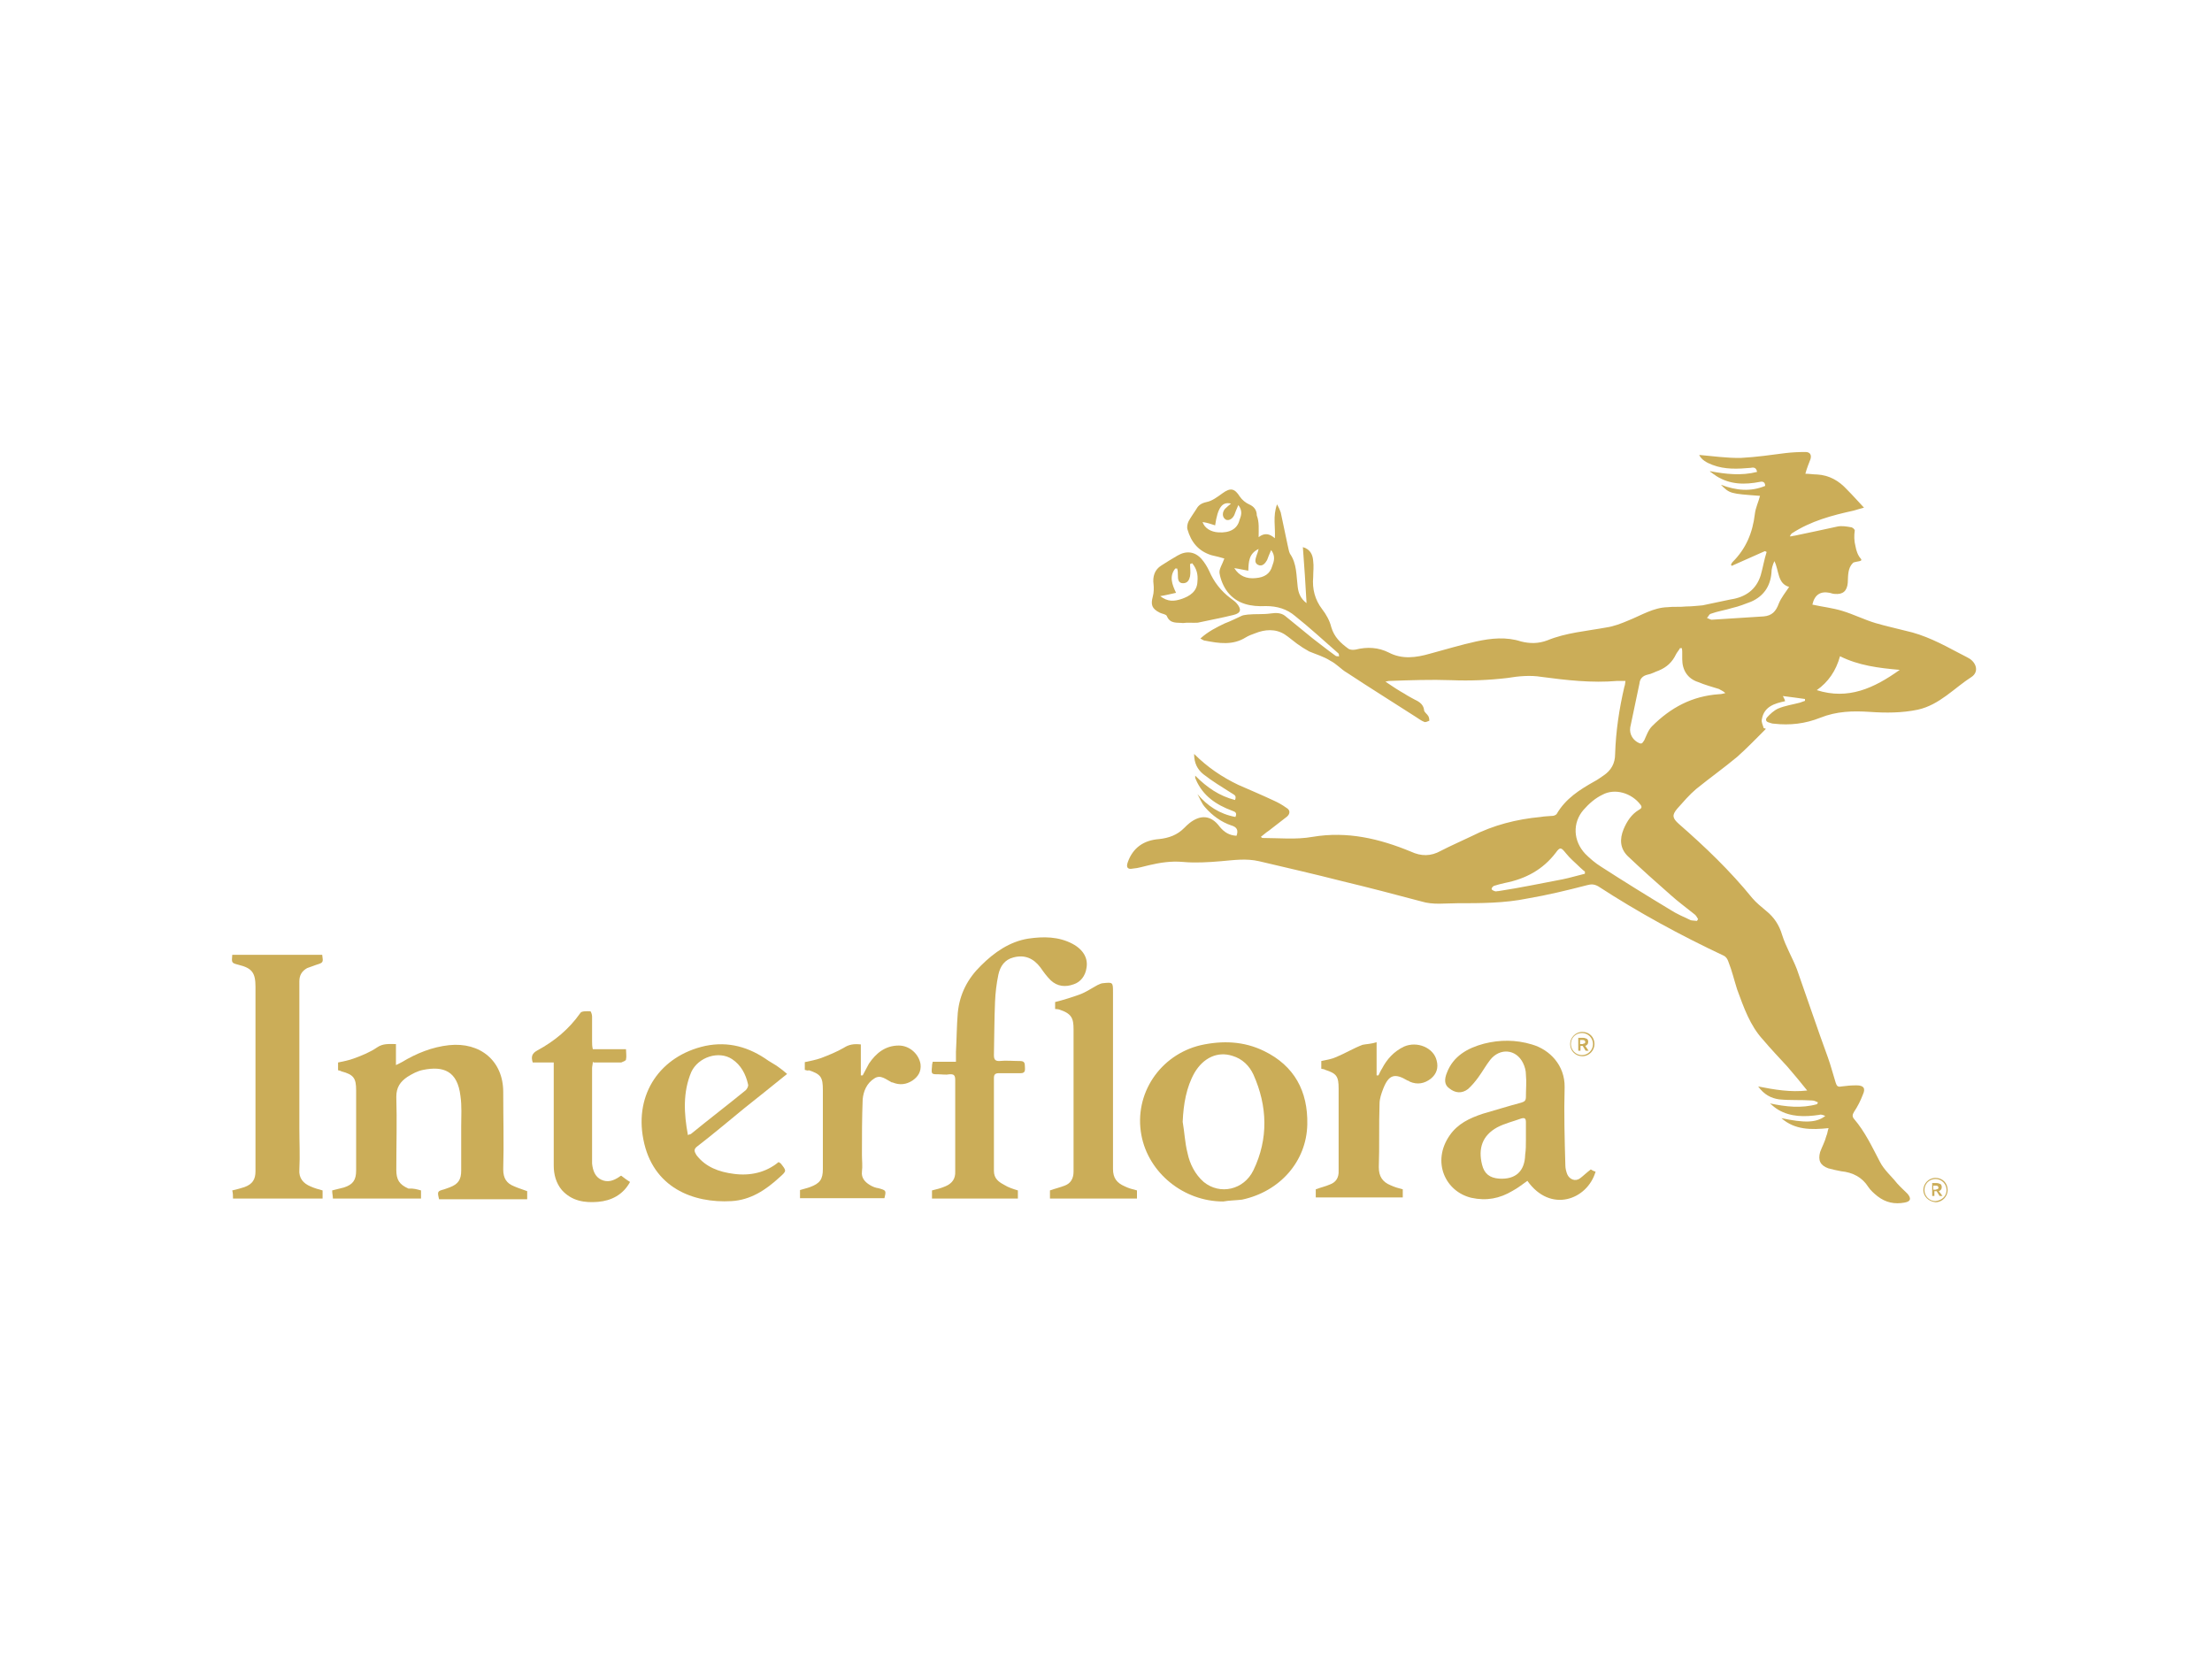 <?xml version="1.0" encoding="utf-8"?>
<!-- Generator: Adobe Illustrator 26.0.3, SVG Export Plug-In . SVG Version: 6.00 Build 0)  -->
<svg version="1.0" id="katman_1" xmlns="http://www.w3.org/2000/svg" xmlns:xlink="http://www.w3.org/1999/xlink" x="0px" y="0px"
	 viewBox="0 0 600 450" style="enable-background:new 0 0 600 450;" xml:space="preserve">
<style type="text/css">
	.st0{fill:#CBAD58;}
</style>
<path class="st0" d="M341.4,145.7c1.7-1.3,3-0.9,4.4,0.3c0.2-3-0.6-6,0.6-9.2c0.5,0.9,0.8,1.6,1,2.2c0.6,3,1.3,6,1.9,9
	c0.2,0.8,0.3,1.6,0.6,2.2c1.9,2.7,1.7,5.9,2.1,9c0.2,1.7,0.8,3.2,2.4,4.4c-0.3-5.2-0.6-10.1-1-15.2c2.1,0.6,2.7,2.2,2.8,3.8
	c0.2,1.4,0,2.8,0,4.3c-0.3,3.3,0.5,6.2,2.4,8.7c1.1,1.4,2.1,3.2,2.5,4.9c0.8,2.7,2.5,4.3,4.7,5.9c0.5,0.3,1.3,0.3,1.9,0.2
	c3.2-0.8,6.2-0.6,9,0.8c3.6,1.9,7.4,1.4,11.2,0.3c4.1-1.1,8.4-2.4,12.5-3.3c4.1-0.9,8.2-1.3,12.2,0c2.4,0.6,4.7,0.6,7.1-0.3
	c5.1-2.1,10.6-2.5,16-3.5c2.1-0.3,4.1-1.1,6-1.9c3.5-1.4,6.8-3.5,10.6-3.6c1.7-0.2,3.3,0,5.1-0.2c1.6,0,3-0.2,4.4-0.3
	c2.5-0.5,5.1-1.1,7.6-1.6c4.1-0.6,7-2.7,8.2-6.6c0.6-2.1,0.9-4.1,1.6-6.3c-0.2,0-0.3-0.2-0.5-0.2c-3,1.3-6,2.7-9,4
	c0-0.2-0.2-0.3-0.2-0.3c0.2-0.3,0.2-0.5,0.5-0.8c3.6-3.6,5.4-7.9,6-13c0.2-1.7,1-3.3,1.4-4.9c-8.1-0.6-8.2-0.6-10.6-3
	c4.3,1.6,8.1,1.9,12,0.3c0-0.9-0.5-1.3-1.4-1.1c-4.1,0.8-8.1,0.8-11.9-1.6c-0.3-0.3-0.8-0.5-1.1-0.8c-0.2-0.2-0.5-0.2-0.6-0.5
	c4.3,0.8,8.5,1.3,12.8,0.2c-0.2-1.1-0.8-1.3-1.7-1.1c-3.5,0.3-7,0.5-10.4-0.8c-1.6-0.6-3-1.4-3.6-2.7c3.6,0.3,7.6,0.9,11.4,0.8
	c4-0.2,8.1-0.8,12-1.3c1.7-0.2,3.5-0.3,5.4-0.3c1.3,0,1.7,0.8,1.4,1.9c-0.5,1.3-1,2.5-1.4,4c1.1,0,2.2,0.2,3.2,0.2
	c3.3,0.2,5.9,1.7,8.1,4.1c1.6,1.6,3,3.2,4.6,4.9c-1,0.3-1.9,0.5-2.8,0.8c-5.9,1.3-11.6,2.8-16.8,6.2c-0.2,0.2-0.3,0.3-0.5,0.8
	c0.5,0,1-0.2,1.3-0.2c4-0.8,7.9-1.7,11.7-2.5c1.1-0.2,2.4,0,3.5,0.2c0.5,0,1.1,0.6,1.1,0.9c-0.2,1.3-0.2,2.8,0.2,4.3
	c0.2,1.1,0.6,2.4,1.4,3.3c0.2,0.2,0.3,0.5,0,0.6c-0.3,0.2-1.9,0.3-2.1,0.6c-1.4,1.4-1.3,3.3-1.4,5.4c-0.2,2.2-1.3,3.2-3.5,3
	c-0.5,0-1-0.2-1.4-0.3c-2.5-0.5-4.1,0.5-4.7,3.2c2.7,0.6,5.5,0.9,8.1,1.7c3,0.9,6,2.4,9,3.3c2.7,0.8,5.5,1.4,8.2,2.1
	c5.1,1.1,9.7,3.5,14.2,5.9c1.1,0.6,2.2,1.1,3.2,1.7c1.9,1.3,2.4,3.6,0.5,4.9c-4.7,3-8.7,7.6-14.6,8.9c-4.3,0.9-8.7,0.9-13,0.6
	c-4.6-0.3-9-0.2-13.5,1.6c-4,1.6-8.2,2.1-12.5,1.6c-0.5,0-1-0.2-1.3-0.3c-0.9-0.2-1.1-0.8-0.6-1.4c0.8-0.9,1.9-1.9,3-2.4
	c1.9-0.8,4-1.1,5.9-1.6c0.5-0.2,0.9-0.3,1.4-0.5c0-0.2,0-0.3,0-0.5c-1.9-0.3-3.8-0.5-6-0.8c0.3,0.6,0.5,0.9,0.6,1.4
	c-2.8,0.6-5.7,1.4-6.3,4.9c-0.2,0.8,0.3,1.6,0.5,2.4c0.2,0,0.5,0.2,0.6,0.2c-2.5,2.5-5.1,5.2-7.8,7.6c-3.6,3-7.4,5.7-11.1,8.7
	c-1.9,1.6-3.5,3.5-5.2,5.4c-1.4,1.7-1.3,2.5,0.5,4.1c7.1,6.2,13.9,12.7,19.9,20.1c1.1,1.3,2.5,2.4,3.8,3.5c2.1,1.7,3.5,3.8,4.3,6.5
	c1,3.2,2.8,6.2,4,9.3c2.8,7.9,5.5,16,8.4,23.9c0.8,2.2,1.4,4.6,2.1,6.8c0.3,1,0.6,1.3,1.6,1.1c1.4-0.2,2.7-0.3,4.1-0.3
	c1.9,0,2.5,0.8,1.7,2.5c-0.6,1.6-1.4,3.2-2.4,4.7c-0.5,0.8-0.5,1.3,0,1.9c3,3.5,4.9,7.6,7,11.6c1.1,2.2,3.2,4,4.7,5.9
	c0.8,0.9,1.9,1.9,2.8,2.8c1.1,1.3,0.9,2.1-0.8,2.4c-2.7,0.5-5.1,0-7.3-1.7c-1-0.8-1.9-1.6-2.5-2.5c-1.7-2.7-4.3-4-7.4-4.3
	c-1.1-0.2-2.4-0.5-3.5-0.8c-2.2-0.8-2.8-2.2-2.2-4.4c0.5-1.4,1.3-2.8,1.7-4.4c0.3-0.6,0.3-1.3,0.6-2.1c-4.7,0.5-9.2,0.5-12.8-2.7
	c6.2,1.3,9.5,1.3,11.9-0.6c-0.5-0.2-1.1-0.5-1.6-0.3c-4,0.6-7.8,0.6-11.2-1.4c-0.8-0.5-1.4-1-2.2-1.7c4.3,0.9,8.5,1.4,12.8,0.2
	c0-0.2,0.2-0.3,0.2-0.5c-0.5-0.2-1-0.5-1.6-0.5c-3-0.2-5.9,0-8.9-0.3c-2.2-0.3-4.1-1.3-5.7-3.5c4.6,0.9,8.7,1.6,13.3,1.1
	c-1.9-2.4-3.6-4.4-5.4-6.5c-2.2-2.4-4.4-4.7-6.6-7.3c-3.5-3.8-5.2-8.7-7-13.6c-0.8-2.5-1.4-5.1-2.4-7.6c-0.2-0.6-0.6-1.3-1.3-1.6
	c-11.7-5.5-23.1-11.7-34-18.8c-1.1-0.6-1.9-0.6-3-0.3c-5.4,1.4-10.8,2.7-16.1,3.6c-6.3,1.3-12.8,1.3-19.1,1.3
	c-3.3,0-6.6,0.5-9.8-0.5c-7.1-1.9-14.4-3.8-21.5-5.5c-7.4-1.9-14.9-3.6-22.5-5.4c-3.5-0.8-6.8-0.3-10.3,0c-3.5,0.3-7,0.5-10.3,0.2
	c-3.3-0.3-6.3,0.2-9.3,0.9c-1.4,0.3-2.8,0.8-4.3,0.9c-1.4,0.3-1.9-0.3-1.4-1.7c1.4-4,4.4-6,8.5-6.3c2.7-0.3,4.9-1.1,6.8-3
	c0.5-0.5,0.9-0.9,1.4-1.3c3-2.4,5.9-2.2,8.2,0.9c1.3,1.6,2.7,2.4,4.6,2.5c0.6-1.6,0-2.4-1.4-2.8c-2.7-0.9-5.2-2.7-7.1-4.9
	c-1-1.1-1.4-2.4-2.1-3.6c2.7,3.2,6,5.4,10.3,6.2c0.5-1.1,0-1.4-0.9-1.7c-4.3-1.6-7.9-4-9.8-8.4c0-0.2-0.2-0.3-0.2-0.5
	c0-0.2,0-0.2,0-0.6c3.2,3.2,6.5,5.5,10.8,6.6c0.5-1.3-0.3-1.4-1-1.9c-2.5-1.6-5.2-3.2-7.6-5.1c-1.6-1.3-2.5-3-2.5-5.5
	c3.6,3.6,7.6,6.3,12,8.4c3.2,1.4,6.5,2.8,9.7,4.3c1.1,0.5,2.2,1.1,3.3,1.9c1.1,0.6,1.1,1.6,0.2,2.4c-1.6,1.3-3.3,2.5-4.9,3.8
	c-0.8,0.5-1.4,1.1-2.2,1.7c0.3,0.2,0.3,0.3,0.5,0.3c4.4,0,9,0.5,13.5-0.3c9.5-1.6,18.2,0.5,26.7,4c2.8,1.3,5.4,1.3,8.1-0.2
	c2.7-1.4,5.7-2.7,8.4-4c5.9-3,12.2-4.6,18.7-5.2c1.1-0.2,2.2-0.2,3.3-0.3c0.3,0,1-0.3,1.1-0.6c2.4-4.1,6.2-6.5,10.1-8.7
	c1-0.5,1.7-1.1,2.5-1.6c2.1-1.4,3.2-3.3,3.2-5.9c0.2-6.2,1.1-12.2,2.5-18.2c0.2-0.5,0.2-0.9,0.3-1.6c-0.8,0-1.6,0-2.2,0
	c-7,0.6-13.8-0.2-20.6-1.1c-3-0.5-6.2-0.2-9.2,0.3c-5.1,0.6-10.1,0.8-15.2,0.6c-5.5-0.2-11.2,0-16.8,0.2c-0.2,0-0.3,0-1.1,0.2
	c1.9,1.3,3.6,2.4,5.2,3.3c0.9,0.6,1.9,1.1,2.8,1.6c1.3,0.6,2.4,1.4,2.5,3c0.2,0.5,0.8,0.9,1.1,1.4c0.2,0.3,0.3,0.8,0.3,1.3
	c-0.5,0.2-1.1,0.5-1.4,0.3c-0.8-0.3-1.4-0.8-2.2-1.3c-6.2-4-12.5-7.9-18.7-12c-1.6-0.9-2.8-2.4-4.6-3.3c-1.7-1.1-3.8-1.7-5.7-2.5
	c-1.1-0.6-2.2-1.3-3.3-2.1c-1.1-0.8-2.1-1.7-3.3-2.5c-2.5-1.6-5.4-1.4-8.1-0.3c-0.8,0.3-1.7,0.6-2.5,1.1c-3.5,2.2-7.3,1.6-10.9,0.9
	c-0.5,0-0.8-0.3-1.4-0.6c2.1-1.9,4.3-3,6.6-4.1c1.6-0.6,3.2-1.4,4.7-2.1c0.5-0.2,1.1-0.2,1.6-0.3c2.1-0.2,4.1,0,6.2-0.3
	c1.4-0.2,2.7-0.2,3.8,0.6c2.5,2.1,5.1,4.1,7.6,6.2c2.1,1.6,4.1,3.2,6.2,4.7c0.2,0.2,0.6,0,0.9,0.2c0-0.3,0-0.8-0.2-0.9
	c-4-3.5-7.8-7-11.7-10.1c-2.2-1.9-4.9-2.7-7.9-2.7c-4,0.2-7.8-0.5-10.4-3.8c-1.1-1.4-1.9-3.3-2.2-5.1c-0.2-1.1,0.8-2.5,1.3-4
	c-0.9-0.3-2.2-0.6-3.5-0.9c-3.5-1.1-5.5-3.5-6.5-7c-0.2-0.6,0-1.6,0.3-2.2c0.6-1.1,1.4-2.2,2.1-3.3c0.6-1.1,1.4-1.6,2.7-1.9
	c1.6-0.3,3-1.4,4.4-2.4c2.2-1.6,3.3-1.3,4.7,0.9c0.6,0.9,1.6,1.7,2.5,2.1c1.4,0.6,2.1,1.6,2.1,3
	C341.6,141.6,341.4,143.5,341.4,145.7z M460.3,249.8l0.3-0.5c-0.3-0.5-0.6-1.1-1.1-1.4c-2.1-1.7-4.3-3.3-6.3-5.1
	c-4-3.5-7.9-7-11.7-10.6c-2.1-2.1-2.2-4.6-1.1-7.3c0.9-2.1,2.1-4,4.1-5.2c0.5-0.3,1.1-0.6,0.5-1.4c-2.4-3.2-7-4.6-10.4-2.7
	c-1.9,0.9-3.6,2.4-5.1,4.1c-3,3.5-2.8,8.4,0.5,11.9c1.3,1.3,2.7,2.5,4.3,3.5c6.2,4,12.5,7.9,18.8,11.7c1.7,1.1,3.6,1.9,5.5,2.8
	C458.9,249.7,459.5,249.7,460.3,249.8z M456.2,175.8c-0.2,0-0.3,0-0.5,0c-0.3,0.6-0.8,1.1-1.1,1.7c-1,2.1-2.5,3.5-4.7,4.4
	c-0.9,0.3-1.9,0.9-3,1.1c-1.3,0.3-2.1,1.1-2.2,2.4c-0.8,4-1.7,7.9-2.5,11.9c-0.3,1.9,0.8,3.6,2.5,4.3c0.8,0.3,0.9-0.3,1.3-0.8
	c0.6-1.3,1.1-2.8,2.1-3.8c5.1-5.1,10.9-8.2,18.2-8.7c0.6,0,1.3-0.2,1.7-0.3c-0.6-0.6-1.3-0.8-1.7-1.1c-1.9-0.6-3.8-1.1-5.7-1.9
	c-2.8-0.9-4.3-3.2-4.3-6.2c0-0.6,0-1.3,0-1.9C456.3,176.7,456.3,176.3,456.2,175.8z M499.1,178c-1.1,4-3.2,7-6.3,9.2
	c8.5,2.7,15.5-0.5,22.5-5.5C509.5,181.2,504.1,180.5,499.1,178z M485.3,159.2c-3.2-0.9-2.7-4.4-4-7c-0.5,1.1-0.8,2.1-0.8,3.2
	c-0.3,3.6-2.1,6.3-5.5,7.8c-1.6,0.6-3.3,1.3-5.1,1.7c-1.9,0.6-4,0.9-5.9,1.6c-0.5,0.2-0.6,0.8-1,1.1c0.5,0.2,1,0.5,1.3,0.5
	c4.7-0.3,9.3-0.6,14.1-0.9c2.2-0.2,3.3-1.3,4.1-3.5C483.1,162.2,484.3,160.7,485.3,159.2z M429.9,237c0-0.2,0-0.3,0-0.6
	c-0.5-0.3-0.9-0.8-1.3-1.1c-1.3-1.3-2.7-2.4-3.8-3.8c-1.3-1.6-1.6-1.9-2.8-0.2c-3.5,4.6-8.2,7.1-13.8,8.2c-0.9,0.2-2.1,0.5-3,0.8
	c-0.3,0.2-0.6,0.5-0.6,0.8c0,0.3,0.5,0.5,0.8,0.6c0.3,0.2,0.6,0,1.1,0c5.9-0.9,11.6-2.1,17.4-3.2C425.9,238.1,427.8,237.5,429.9,237
	z M326.2,141.6c0.5,1.6,2.2,2.7,4.3,2.8c3,0.2,5.1-0.9,5.7-3.3c0.5-1.3,0.9-2.5-0.3-4.1c-0.5,1.1-0.8,1.9-1.1,2.7
	c-0.6,1.3-1.9,1.7-2.5,1.1c-0.8-0.6-0.8-1.9,0-2.8c0.5-0.5,1-0.9,1.6-1.4c-2.4-0.6-3.6,1.1-4.3,5.9
	C328.4,142.1,327.5,141.8,326.2,141.6z M334.8,154.1c1.3,2.1,3.3,3,5.9,2.7c2.2-0.2,3.8-1.1,4.4-3.3c0.5-1.3,0.9-2.7-0.3-4.3
	c-0.5,1.1-0.8,1.9-1.1,2.7c-0.5,0.9-1.3,1.9-2.5,1.3c-1.1-0.6-0.6-1.7-0.3-2.7c0.2-0.5,0.3-0.8,0.5-1.6c-2.7,1.3-2.7,3.5-2.8,5.9
	C337.3,154.6,336.2,154.3,334.8,154.1z"/>
<path class="st0" d="M114.2,322.9v2.2H90.3c0-0.6-0.2-1.4-0.2-2.2c1.1-0.3,2.1-0.5,3.2-0.8c2.5-0.8,3.3-2.1,3.3-4.6
	c0-7.3,0-14.6,0-21.7c0-3.3-0.6-4.3-4-5.2c-0.3-0.2-0.6-0.2-0.9-0.3v-2.1c1.4-0.3,3-0.6,4.3-1.1c2.2-0.8,4.4-1.7,6.3-3
	c1.6-1.1,3.2-0.9,5.1-0.9v5.7c0.6-0.3,1.1-0.5,1.6-0.8c4-2.4,8.2-4.1,12.8-4.6c8.5-0.9,14.7,4.3,14.7,12.7c0,7,0.2,13.9,0,21
	c0,2.4,0.9,3.8,3,4.6c1.1,0.5,2.2,0.8,3.5,1.3v2.2h-23.9c-0.5-2.1-0.5-2.2,1.4-2.7c0.5-0.2,0.9-0.3,1.4-0.5c2.4-0.9,3.2-2.1,3.2-4.6
	c0-4,0-8.1,0-12c0-2.7,0.2-5.5-0.2-8.2c-0.8-6.8-4.6-8.2-10.1-7.1c-1.6,0.3-3,1.1-4.3,1.9c-1.9,1.3-3,2.8-3,5.4
	c0.2,6.6,0,13.1,0,19.8c0,2.7,0.8,4,3.3,5.1C112.1,322.3,113.1,322.6,114.2,322.9z"/>
<path class="st0" d="M276.1,322.9v2.2h-23.3v-2.2c1.3-0.3,2.4-0.6,3.6-1.1c1.9-0.8,2.8-2.1,2.7-4.1c0-8.2,0-16.5,0-24.7
	c0-1.3-0.3-1.7-1.6-1.6c-0.9,0.2-1.9,0-2.8,0c-2.1,0-2.1,0-1.9-2.1c0-0.3,0-0.6,0.2-1.3h6.3c0-0.9,0-1.7,0-2.7
	c0.2-3.5,0.2-7,0.5-10.6c0.5-5.1,2.7-9.3,6.3-12.8c3.6-3.6,7.8-6.5,12.8-7.3c4.1-0.6,8.2-0.6,12,1.4c3,1.6,4.3,4,3.8,6.6
	c-0.3,2.1-1.6,3.8-3.5,4.4c-2.2,0.8-4.4,0.6-6.2-1.1c-1.1-1.1-1.9-2.2-2.8-3.5c-1.9-2.5-4.3-3.5-7.3-2.7c-2.4,0.6-3.6,2.4-4.1,4.7
	c-0.5,2.4-0.8,4.9-0.9,7.4c-0.2,4.7-0.2,9.7-0.3,14.4c0,1.1,0.3,1.6,1.4,1.6c1.9-0.2,3.8,0,5.7,0c1.1,0,1.3,0.5,1.3,1.4
	c0,0.8,0.3,1.9-1.1,1.9c-1.9,0-4,0-5.9,0c-1,0-1.4,0.3-1.4,1.3c0,8.4,0,16.8,0,25.2c0,2.1,1.3,3,2.8,3.8
	C273.5,322.1,274.8,322.5,276.1,322.9z"/>
<path class="st0" d="M331.8,325.9c-10.8,0-20.3-7.8-22.2-18c-2.1-11.2,5.1-21.8,16.1-24.4c5.9-1.3,11.7-1.1,17.2,1.6
	c8.2,4,11.9,10.9,11.7,19.9c-0.2,10-7.4,18.2-17.7,20.4C335.3,325.6,333.4,325.6,331.8,325.9z M320.8,304.3c0.5,2.8,0.6,5.7,1.3,8.4
	c0.6,3,2.1,5.9,4.4,7.9c4.4,3.6,10.9,2.2,13.5-3.2c4.1-8.5,3.8-17.4,0-25.9c-1.1-2.4-3-4.3-5.7-5.1c-4-1.3-7.9,0.5-10.3,4.6
	C321.8,294.9,321,299.5,320.8,304.3z"/>
<path class="st0" d="M431.5,317.2c0.3,0.2,0.8,0.5,1.3,0.6c-2.2,7.6-12.2,11.4-18.5,2.5c-1.3,0.9-2.5,1.9-4,2.7
	c-3.5,2.1-7.1,2.8-11.2,1.9c-7.1-1.7-10.8-9.8-5.9-16.9c2.2-3.2,5.4-4.7,9-5.9c3.5-1,7-2.1,10.4-3c1-0.3,1.3-0.6,1.3-1.6
	c0-2.1,0.2-4,0-6c0-1.1-0.3-2.2-0.8-3.2c-1.9-3.8-6.3-4.1-8.9-0.8c-1.1,1.4-2.1,3.2-3.2,4.7c-0.8,1.1-1.7,2.2-2.8,3.2
	c-1.7,1.3-3.5,1.1-5.1-0.2c-1.3-0.9-1.4-2.4-0.6-4.3c1.7-4.4,5.5-6.6,10-7.8c4.3-1.1,8.7-1.1,13,0.2c4.9,1.4,9,5.7,8.9,11.6
	c-0.2,7.1,0,14.2,0.2,21.2c0,0.8,0.2,1.6,0.5,2.4c0.6,1.4,2.2,2.1,3.5,1.1C429.3,319.1,430.2,318.2,431.5,317.2z M413.9,309.3
	c0-1.6,0-3.3,0-4.9c0-1-0.3-1.3-1.3-1c-2.2,0.8-4.4,1.3-6.5,2.4c-4,2.2-5.2,5.7-4.1,10.1c0.6,2.5,2.1,3.6,4.6,3.8
	c4.6,0.3,7-2.1,7.1-6.5C413.9,311.9,413.9,310.6,413.9,309.3z"/>
<path class="st0" d="M63.2,325.1c0-0.8,0-1.4-0.2-2.2c1.3-0.3,2.4-0.6,3.3-0.9c2.2-0.8,3-2.1,3-4.3c0-16.6,0-33.2,0-50
	c0-3.8-0.9-5.1-4.6-6c-1.9-0.5-1.9-0.5-1.7-2.7h24.4c0.3,2.1,0.3,2.1-1.6,2.7c-0.9,0.3-1.7,0.6-2.5,0.9c-1.4,0.8-2.1,1.9-2.1,3.6
	c0,13.3,0,26.6,0,39.9c0,3.6,0.2,7.4,0,11.1c-0.2,2.4,1.1,3.8,3,4.6c1.1,0.5,2.2,0.8,3.3,1.1v2.2H63.2z"/>
<path class="st0" d="M213.5,291.3c-4.1,3.3-7.8,6.3-11.6,9.3c-4.3,3.5-8.4,7-12.7,10.3c-1.1,0.8-0.9,1.4-0.3,2.4
	c2.5,3.3,6.2,4.6,10.1,5.1c4.4,0.6,8.7-0.3,12.2-3.2c0.2,0.2,0.3,0.2,0.5,0.3c1.7,2.1,1.7,2.1-0.2,3.8c-3.8,3.5-7.9,6.2-13.1,6.5
	c-10.3,0.6-21.4-3.6-23.9-16.8c-2.4-12.3,4.6-22.6,16.8-25.3c6.3-1.3,11.9,0.3,17.1,4c0.9,0.6,1.9,1.1,2.7,1.7
	C211.8,289.9,212.6,290.5,213.5,291.3z M186.6,307.9c0.3-0.2,0.6-0.2,0.8-0.3c4.9-4,10-7.9,14.9-11.9c0.3-0.3,0.8-1.1,0.6-1.6
	c-0.6-2.7-1.9-5.2-4.3-6.8c-3.6-2.4-9.2-0.6-11.1,3.5C185.2,296.3,185.5,302,186.6,307.9z"/>
<path class="st0" d="M286.2,273.7v-1.9c2.4-0.6,4.6-1.3,6.8-2.1c1.6-0.6,3.2-1.7,4.7-2.5c0.5-0.2,1-0.5,1.4-0.5
	c2.8-0.3,2.8-0.3,2.8,2.5c0,16,0,32,0,47.9c0,2.5,1.1,3.8,3.2,4.7c1,0.5,2.1,0.8,3.3,1.1v2.2h-23.6v-2.2c1.4-0.5,2.7-0.8,4-1.3
	c1.6-0.6,2.4-1.9,2.4-3.8c0-12.8,0-25.8,0-38.6c0-3-0.5-4.3-4-5.4C286.7,273.7,286.5,273.7,286.2,273.7z"/>
<path class="st0" d="M373.4,282.7v9c0.2,0,0.3,0,0.5,0c0.3-0.6,0.6-1.3,1-1.9c1.3-2.5,3.2-4.6,5.9-5.9c3.6-1.6,8.1,0.3,8.9,3.8
	c0.5,1.9,0,3.6-1.6,4.9c-1.7,1.3-3.6,1.7-5.7,0.8c-0.2-0.2-0.5-0.3-0.6-0.3c-3.5-2.1-5.1-1.6-6.6,2.2c-0.5,1.3-1,2.7-1,4.1
	c-0.2,5.7,0,11.6-0.2,17.2c0,2.5,1,4,3.2,4.9c1.1,0.5,2.1,0.8,3.3,1.1v2.2h-23.6v-2.2c1.3-0.5,2.7-0.8,3.8-1.3
	c1.7-0.6,2.5-1.9,2.4-3.8c0-7.4,0-14.9,0-22.2c0-3.3-0.5-4.1-3.6-5.1c-0.3-0.2-0.6-0.2-1.1-0.3v-2.1c1.4-0.3,2.8-0.5,4.1-1.1
	c2.4-1,4.7-2.4,7.1-3.3C370.5,283.2,371.8,283.2,373.4,282.7z"/>
<path class="st0" d="M218.3,290.2v-2.1c1.4-0.3,3-0.6,4.4-1.1c2.1-0.8,4.3-1.7,6.2-2.8c1.4-0.9,2.7-1.1,4.6-0.9v8.4
	c0.2,0,0.3,0,0.5,0c0.6-1.1,1.1-2.1,1.7-3.2c1.9-2.8,4.4-4.9,8.1-4.9c3,0,5.5,2.4,5.9,5.1c0.2,1.9-0.6,3.3-2.2,4.4
	c-1.7,1.1-3.5,1.3-5.4,0.5h-0.2c-1.6-0.8-3-2.2-4.7-1.1c-2.1,1.3-3,3.5-3.2,5.7c-0.2,5.1-0.2,10-0.2,15c0,1.6,0.2,3,0,4.6
	c-0.2,1.7,0.8,2.8,2.1,3.6c0.8,0.5,1.6,0.8,2.4,0.9c2.1,0.6,2.1,0.6,1.6,2.7h-22.9v-2.2c0.9-0.3,1.9-0.5,2.7-0.8
	c2.7-1,3.5-2.1,3.5-4.9c0-7.1,0-14.2,0-21.4c0-3.5-0.5-4.3-3.8-5.4C219.1,290.5,218.8,290.3,218.3,290.2z"/>
<path class="st0" d="M160.8,288c0,0.6-0.2,1.3-0.2,1.7c0,8.4,0,16.6,0,25c0,0.3,0,0.6,0,0.9c0.2,1.9,0.8,3.6,2.5,4.4
	c1.7,0.8,3.3,0.3,4.9-0.8c0.2-0.2,0.3-0.2,0.5-0.3c0.8,0.6,1.4,1.1,2.4,1.7c-1.9,3.5-5.1,5.1-8.7,5.4c-3.6,0.3-7.1-0.2-9.8-3.2
	c-1.6-1.9-2.2-4.3-2.2-6.6c0-8.7,0-17.4,0-26.1v-1.9h-5.7c-0.5-1.6-0.2-2.5,1.3-3.3c4.6-2.5,8.5-5.7,11.6-10.1
	c0.3-0.6,1.7-0.5,2.7-0.5c0.2,0,0.5,0.9,0.5,1.4c0,2.2,0,4.4,0,6.8c0,0.6,0,1.3,0.2,2.1h9c0,0.9,0.2,1.9,0,2.8
	c0,0.3-0.8,0.6-1.3,0.8c-2.1,0-4,0-6,0h-1.6V288z"/>
<path class="st0" d="M320.9,169c-1.6-0.2-3.5,0.3-4.4-1.9c-0.2-0.5-1.3-0.6-1.9-0.9c-2.2-1.1-2.5-2.2-1.9-4.4
	c0.3-1.1,0.3-2.4,0.2-3.3c-0.3-2.1,0.3-4,2.1-5.1c1.4-0.9,3-1.9,4.4-2.7c2.4-1.4,4.7-1.1,6.5,0.9c0.8,0.9,1.6,2.2,2.1,3.3
	c1.3,3,3.2,5.4,5.7,7.3c0.6,0.5,1.3,0.9,1.7,1.4c1.4,1.6,1.3,2.7-0.8,3.2c-3.2,0.8-6.5,1.4-9.7,2.1C323.5,169,322.1,168.8,320.9,169
	z M323.4,152.8c-0.2,0-0.5,0.2-0.6,0.2c0,1.1,0.2,2.2,0,3.3c-0.2,0.9-0.6,1.9-1.9,1.9c-1.3,0-1.4-1.1-1.4-2.1c0-0.6,0-1.3-0.2-1.9
	h-0.5c-1.7,2.1-0.9,4.3,0.2,6.6c-1.4,0.3-2.5,0.6-4.3,0.9c2.1,1.6,3.8,1.4,5.7,0.8c2.4-0.8,4.3-2.1,4.4-4.7
	C325,155.8,324.6,154.3,323.4,152.8z"/>
<path class="st0" d="M425.9,283.2c0-1.7,1.4-3.3,3.3-3.3c1.9,0,3.3,1.4,3.3,3.3c0,1.7-1.4,3.3-3.3,3.3
	C427.4,286.5,425.9,285.1,425.9,283.2z M432.1,283.2c0-1.6-1.3-3-3-3c-1.7,0-3,1.3-3,3c0,1.6,1.3,3,3,3
	C430.8,286.2,432.1,284.8,432.1,283.2z M427.8,281.5h1.6c0.5,0,0.8,0.2,1.1,0.3c0.2,0.2,0.3,0.5,0.3,0.8c0,0.6-0.3,0.9-0.8,1.1
	l0.9,1.3h-0.8l-0.8-1.3h-0.6v1.3h-0.6v-3.5H427.8z M429.4,283.1c0.5,0,0.6-0.2,0.6-0.5s-0.3-0.5-0.6-0.5h-0.8v1.1h0.8V283.1z"/>
<path class="st0" d="M521.7,322.8c0-1.7,1.4-3.3,3.3-3.3c1.9,0,3.3,1.4,3.3,3.3c0,1.7-1.4,3.3-3.3,3.3
	C523.1,325.9,521.7,324.5,521.7,322.8z M528,322.8c0-1.6-1.3-3-3-3s-3,1.3-3,3c0,1.6,1.3,3,3,3C526.8,325.6,528,324.4,528,322.8z
	 M523.7,320.9h1.6c0.5,0,0.8,0.2,1.1,0.3c0.2,0.2,0.3,0.5,0.3,0.8c0,0.6-0.3,0.9-0.8,1.1l1,1.3h-0.8l-0.8-1.3h-0.6v1.3h-0.6v-3.5
	H523.7z M525.2,322.6c0.5,0,0.6-0.2,0.6-0.5c0-0.3-0.3-0.5-0.6-0.5h-0.8v1.1h0.8V322.6z"/>
</svg>
